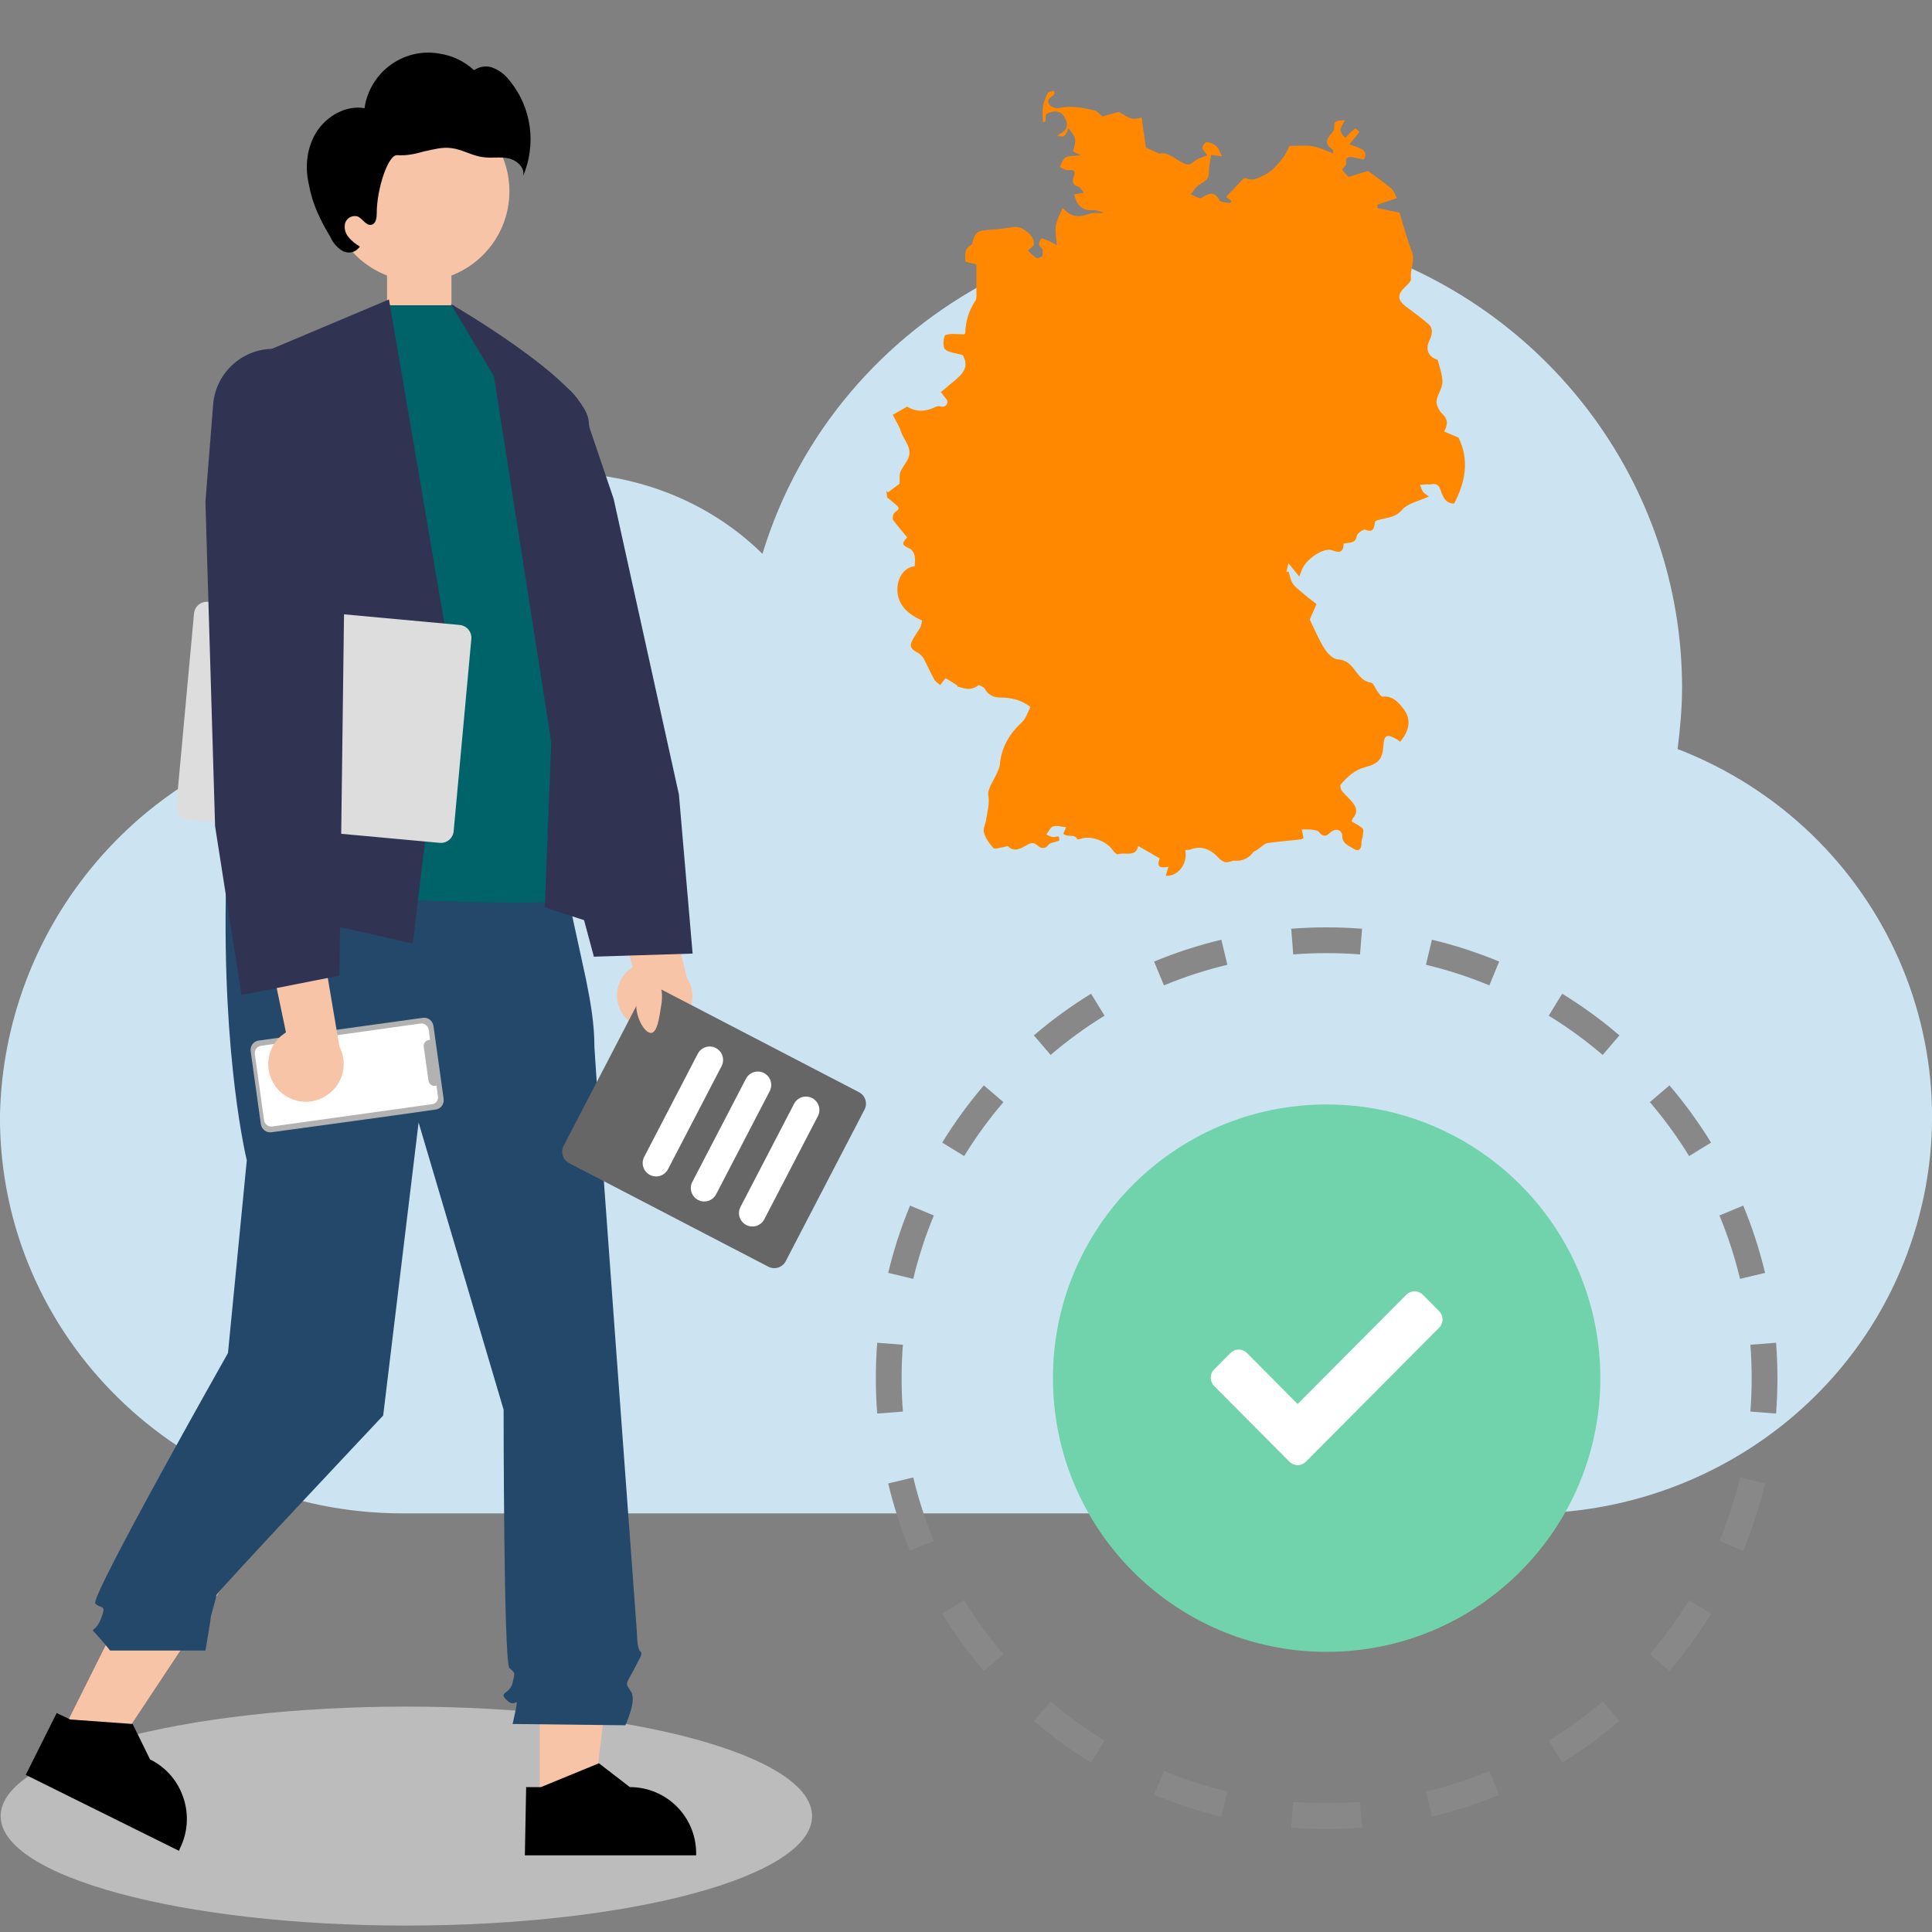 <svg width="300" height="300" viewBox="0 0 300 300" fill="none" xmlns="http://www.w3.org/2000/svg">
<rect x="0" y="0" width="300" height="300" fill="#808080" stroke="none"/>
<g clip-path="url(#clip0_3221_119)">
<path d="M-0.008 173.5C-0.008 207.5 27.892 235 62.592 235H237.292C262.992 235 286.192 219.6 295.592 196.1C308.292 164.5 292.692 128.8 260.492 116.3C260.892 113.2 261.192 109.9 261.192 106.8C261.192 75.2 240.192 47.2 209.392 38C170.892 26.7 129.992 48 118.392 86C110.792 78.5 100.492 74.1 89.592 73.5C64.992 72.1 43.792 90.8 42.392 115.2C17.192 123.8 0.392 147.3 -0.008 173.5Z" fill="#CCE4F1"/>
<path fill-rule="evenodd" clip-rule="evenodd" d="M275.787 219.498L271.799 219.188C271.932 217.477 272 215.747 272 214C272 212.253 271.932 210.523 271.799 208.812L275.787 208.502C275.928 210.316 276 212.15 276 214C276 215.85 275.928 217.684 275.787 219.498ZM274.081 197.652L270.19 198.583C269.379 195.191 268.306 191.902 266.993 188.737L270.688 187.205C272.081 190.563 273.22 194.054 274.081 197.652ZM265.694 177.421L262.285 179.514C260.472 176.561 258.432 173.76 256.189 171.137L259.23 168.538C261.607 171.319 263.77 174.288 265.694 177.421ZM251.462 160.77L248.863 163.811C246.24 161.568 243.439 159.528 240.486 157.715L242.579 154.306C245.712 156.23 248.681 158.393 251.462 160.77ZM232.795 149.312L231.263 153.007C228.098 151.694 224.809 150.621 221.417 149.81L222.348 145.919C225.946 146.78 229.437 147.919 232.795 149.312ZM211.498 144.213L211.188 148.201C209.477 148.068 207.747 148 206 148C204.253 148 202.523 148.068 200.812 148.201L200.502 144.213C202.316 144.072 204.15 144 206 144C207.85 144 209.684 144.072 211.498 144.213ZM189.652 145.919L190.583 149.81C187.191 150.621 183.902 151.694 180.737 153.007L179.205 149.312C182.563 147.919 186.054 146.78 189.652 145.919ZM169.421 154.306C166.288 156.23 163.319 158.393 160.538 160.77L163.137 163.811C165.76 161.568 168.561 159.528 171.514 157.715L169.421 154.306ZM152.77 168.538L155.811 171.137C153.568 173.76 151.528 176.561 149.715 179.514L146.306 177.421C148.23 174.288 150.393 171.319 152.77 168.538ZM141.312 187.205L145.007 188.737C143.694 191.902 142.621 195.191 141.81 198.583L137.919 197.652C138.78 194.054 139.919 190.563 141.312 187.205ZM136.213 208.502C136.072 210.316 136 212.15 136 214C136 215.85 136.072 217.684 136.213 219.498L140.201 219.188C140.068 217.477 140 215.747 140 214C140 212.253 140.068 210.523 140.201 208.812L136.213 208.502ZM137.919 230.348L141.81 229.417C142.621 232.809 143.694 236.098 145.007 239.263L141.312 240.795C139.919 237.437 138.78 233.946 137.919 230.348ZM146.306 250.579L149.715 248.486C151.528 251.439 153.568 254.24 155.811 256.863L152.77 259.462C150.393 256.681 148.23 253.712 146.306 250.579ZM160.538 267.23C163.319 269.607 166.288 271.77 169.421 273.694L171.514 270.285C168.561 268.472 165.76 266.432 163.137 264.189L160.538 267.23ZM179.205 278.688L180.737 274.993C183.902 276.306 187.191 277.379 190.583 278.19L189.652 282.081C186.054 281.22 182.563 280.081 179.205 278.688ZM200.502 283.787L200.812 279.799C202.523 279.932 204.253 280 206 280C207.747 280 209.477 279.932 211.188 279.799L211.498 283.787C209.684 283.928 207.85 284 206 284C204.15 284 202.316 283.928 200.502 283.787ZM222.348 282.081L221.417 278.19C224.809 277.379 228.098 276.306 231.263 274.993L232.795 278.688C229.437 280.081 225.946 281.22 222.348 282.081ZM242.579 273.694L240.486 270.285C243.439 268.472 246.24 266.432 248.863 264.189L251.462 267.23C248.681 269.607 245.712 271.77 242.579 273.694ZM259.23 259.462C261.607 256.681 263.77 253.712 265.694 250.579L262.285 248.486C260.472 251.439 258.432 254.24 256.189 256.863L259.23 259.462ZM270.688 240.795L266.993 239.263C268.306 236.098 269.379 232.809 270.19 229.417L274.081 230.348C273.22 233.946 272.081 237.437 270.688 240.795Z" fill="#888888"/>
<path d="M70.1 42H60.1V48H70.1V42Z" fill="#F7C4A7"/>
<path opacity="0.6" d="M63.1 299C97.9 299 126.1 291.4 126.1 282C126.1 272.6 97.9 265 63.1 265C28.3 265 0.1 272.6 0.1 282C0.1 291.4 28.3 299 63.1 299Z" fill="#E5E5E5"/>
<path d="M97.493 158.412C95.251 156.281 95.226 152.832 97.493 150.766C97.78 150.566 97.967 150.371 98.254 150.171L88.585 117.157L98.795 120.215L106.67 151.822C108.343 154.446 107.459 157.751 104.656 159.283C102.341 160.606 99.317 160.283 97.493 158.412Z" fill="#F7C4A7"/>
<path d="M83.8 280.2H92.1L96 248.4H83.8V280.2Z" fill="#F7C4A7"/>
<path d="M81.7 277.5H84L93 273.8L97.8 277.5C103.5 277.5 108.1 282.1 108.1 287.8V288.1H81.5L81.7 277.5Z" fill="black"/>
<path d="M9.4 269.5L16.8 273.2L34.5 246.5L23.6 241.1L9.4 269.5Z" fill="#F7C4A7"/>
<path d="M8.8 266L10.9 267L20.6 267.7L23.3 273.2C28.4 275.7 30.5 282 27.9 287.1L27.8 287.4L4 275.6L8.8 266Z" fill="black"/>
<path d="M87.5 136L35.1 137.3C34.452 164.58 38.322 180.167 38.322 180.167L35.4 210.1C35.4 210.1 13.9 248.1 14.8 249C15.7 249.9 16.6 249 15.7 251.3C14.8 253.6 13.9 252.7 14.8 253.6C15.6 254.5 16.4 255.4 17.1 256.3H31.9C31.9 256.3 32.7 251.7 32.7 251.3C32.7 250.9 33.6 248.1 33.6 247.7C33.6 247.3 59.5 219.8 59.5 219.8L65 174.3L78.2 218.9C78.2 218.9 78.2 258.1 79.1 259C80 259.9 80 259.5 79.6 261.3C79.2 263.1 77.3 262.7 78.7 264C80.1 265.4 80.5 263.1 80.1 265.4L79.6 267.7L97.1 267.9C97.1 267.9 98.9 264.1 98 262.7C97.1 261.3 97.1 261.7 98.3 259.5C99.4 257.3 99.9 256.8 99.4 256.4C98.9 255.9 98.9 253.5 98.9 253.5C98.9 253.5 92.3 164 92.3 162.6C92.3 159.014 91.731 155.757 91 152.1L87.5 136Z" fill="#23486A"/>
<path d="M107.548 148.07L92.192 148.553L92.168 148.368L71.339 71.005L72.823 64.83C73.528 61.841 75.92 59.404 79.02 58.48C83.856 56.976 89.13 59.454 90.758 64.046C90.758 64.046 90.758 64.046 90.77 64.139L95.294 77.488L105.422 123.376L107.548 148.07Z" fill="#303351"/>
<path d="M57.784 54.6L59.744 47.4L70.484 47.4L80.484 61.5L90.984 105.5C90.984 105.5 94.784 137.7 90.984 139.4C87.184 141.1 56.747 139.4 56.747 139.4L57.784 54.6Z" fill="#006369"/>
<path d="M70 47.2C70 47.2 90.6 59.1 91.4 65.3C92.2 71.5 92.9 143.6 92.9 143.6L84.6 140.9L85.6 115.2L76.7 58.4L70 47.2Z" fill="#303351"/>
<path d="M65.1 43.7C72.832 43.7 79.1 37.432 79.1 29.7C79.1 21.968 72.832 15.7 65.1 15.7C57.368 15.7 51.1 21.968 51.1 29.7C51.1 37.432 57.368 43.7 65.1 43.7Z" fill="#F7C4A7"/>
<path d="M49.2 20.4C50.8 18 53.7 16.3 56.6 16.8C57.4 11.3 62.5 7.4 68.1 8.3C70.2 8.6 72.1 9.5 73.6 10.9C74.5 10.3 75.7 10.1 76.7 10.6C77.7 11 78.5 11.7 79.2 12.6C82.6 16.8 83.3 22.5 81.2 27.4C81.6 26.1 80.3 24.9 79 24.6C77.7 24.3 76.4 24.6 75 24.4C73.3 24.2 71.8 23.2 70.1 23C68.7 22.8 67.3 23.2 65.9 23.5C64.5 23.9 63.1 24.2 61.7 24.1C60.3 23.9 58.5 29.3 58.5 33.1C58.5 33.8 58.4 34.7 57.7 34.9C56.8 35.1 56.3 33.9 55.5 33.6C54.7 33.4 53.9 33.8 53.6 34.6C53.4 35.4 53.6 36.2 54.1 36.8C54.6 37.4 55.2 37.9 55.9 38.3L55.6 38.6C55 39.3 53.9 39.4 53.1 38.9C52.3 38.4 51.7 37.7 51.3 36.8C49.8 34.3 48.5 31.7 48 28.8C47.3 26 47.6 22.9 49.2 20.4Z" fill="black"/>
<path d="M206 256.5C229.472 256.5 248.5 237.472 248.5 214C248.5 190.528 229.472 171.5 206 171.5C182.528 171.5 163.5 190.528 163.5 214C163.5 237.472 182.528 256.5 206 256.5Z" fill="#70D3AB"/>
<path d="M200.227 226.977L188.527 215.209C187.824 214.502 187.824 213.356 188.527 212.649L191.073 210.089C191.776 209.382 192.915 209.382 193.618 210.089L201.5 218.016L218.382 201.037C219.085 200.33 220.224 200.33 220.927 201.037L223.473 203.597C224.176 204.304 224.176 205.45 223.473 206.158L202.773 226.977C202.07 227.684 200.93 227.684 200.227 226.977V226.977Z" fill="white"/>
<path d="M122.006 195.841L134.242 172.297C134.752 171.317 134.37 170.109 133.39 169.6L102.456 153.523C101.476 153.013 100.269 153.395 99.759 154.375L87.523 177.919C87.013 178.899 87.395 180.107 88.375 180.616L119.308 196.693C120.289 197.203 121.496 196.821 122.006 195.841Z" fill="#666666"/>
<path d="M118.679 189.327L127 173.318C127.53 172.297 127.133 171.04 126.113 170.51C125.092 169.98 123.836 170.377 123.305 171.397L114.984 187.407C114.454 188.427 114.851 189.684 115.872 190.215C116.892 190.745 118.149 190.348 118.679 189.327Z" fill="white"/>
<path d="M111.202 185.441L119.523 169.432C120.054 168.411 119.656 167.154 118.636 166.624C117.616 166.094 116.359 166.491 115.829 167.511L107.508 183.521C106.978 184.541 107.375 185.798 108.395 186.329C109.415 186.859 110.672 186.462 111.202 185.441Z" fill="white"/>
<path d="M103.726 181.556L112.047 165.546C112.577 164.526 112.18 163.269 111.16 162.738C110.139 162.208 108.882 162.605 108.352 163.626L100.031 179.636C99.501 180.656 99.898 181.913 100.919 182.443C101.939 182.973 103.196 182.576 103.726 181.556Z" fill="white"/>
<path d="M98.847 155.366C98.504 157.538 99.905 160.217 100.968 160.385C102.031 160.553 102.354 158.146 102.697 155.973C103.04 153.8 102.456 151.903 101.393 151.735C98.857 150.73 99.19 153.193 98.847 155.366Z" fill="#F7C4A7"/>
<path d="M60.4 46.5L69.593 100.247L64.104 146.512L41.9 141.493V54.3L60.4 46.5Z" fill="#303351"/>
<path d="M70.444 129.069L73.189 99.218C73.29 98.118 72.48 97.145 71.38 97.044L32.302 93.451C31.202 93.35 30.228 94.16 30.127 95.26L27.383 125.111C27.282 126.211 28.091 127.184 29.191 127.285L68.27 130.878C69.37 130.979 70.343 130.169 70.444 129.069Z" fill="#DDDDDD"/>
<path d="M67.656 172.286C68.465 172.173 69.003 171.444 68.887 170.609L67.31 159.321C67.196 158.501 66.462 157.935 65.667 158.046C57.169 159.233 48.661 160.39 40.158 161.578C39.349 161.691 38.81 162.42 38.927 163.255L40.503 174.542C40.618 175.362 41.352 175.929 42.147 175.818C50.652 174.63 59.159 173.523 67.656 172.286Z" fill="#B2B2B2"/>
<path d="M68.007 170.215L67.778 168.575L67.582 168.602C67.066 168.674 66.603 168.313 66.53 167.791L65.799 162.558C65.725 162.021 66.073 161.562 66.589 161.49L66.784 161.463L66.57 159.927C66.481 159.286 65.921 158.847 65.279 158.936L40.542 162.391C39.9 162.48 39.483 163.056 39.572 163.697L41.001 173.926C41.09 174.567 41.65 175.006 42.291 174.916L67.043 171.46C67.679 171.432 68.098 170.871 68.007 170.215Z" fill="white"/>
<path d="M43.1 169.1C41 166.7 41.2 163 43.6 160.9C43.9 160.7 44.1 160.5 44.4 160.3L36.9 124.4L46.9 128.2L52.7 162.5C54.2 165.4 53.1 168.9 50.2 170.4C47.8 171.7 44.9 171.1 43.1 169.1Z" fill="#F7C4A7"/>
<path d="M37.5 154.5L33.4 128.3L31.9 77.9L33.1 62.8C33.5 57.7 38 53.8 43.1 54.2C43.1 54.2 43.1 54.2 43.2 54.2C46.5 54.5 49.3 56.4 50.8 59.4L53.8 65.5L52.7 151.5L37.5 154.5Z" fill="#303351"/>
<path d="M191.218 31.205C190.97 31.012 190.722 30.819 190.391 30.598C191.246 29.661 192.128 28.723 193.011 27.813C193.121 27.703 193.369 27.62 193.48 27.675C194.61 28.227 195.631 27.51 196.486 27.096C197.533 26.6 198.361 25.552 199.133 24.614C199.684 23.952 199.988 23.097 200.236 22.656C201.615 22.656 202.773 22.518 203.848 22.711C204.896 22.877 205.889 23.401 206.992 23.814C207.02 23.456 207.047 23.346 207.02 23.318C205.806 22.463 205.751 21.801 206.799 20.671C206.965 20.505 207.13 20.257 207.158 20.036C207.185 18.795 207.213 18.74 208.84 18.657C208.564 19.237 208.123 19.761 208.15 20.229C208.178 20.698 208.702 21.167 208.867 21.415C209.446 20.836 209.915 20.34 210.439 19.926C210.467 19.898 211.101 20.45 211.074 20.478C210.632 21.112 210.136 21.691 209.529 22.408C210.026 22.601 210.743 22.794 211.377 23.125C212.287 23.594 212.011 24.311 211.79 24.779C211.073 24.642 210.522 24.476 209.97 24.393C209.226 24.283 208.923 24.559 209.033 25.386C209.06 25.662 208.647 26.02 208.399 26.351C208.647 26.655 209.005 27.041 209.391 27.482C210.439 27.151 211.515 26.82 212.425 26.544C213.666 27.482 214.879 28.282 216.01 29.247C216.451 29.605 216.644 30.267 216.92 30.764C215.706 31.177 214.796 31.481 213.886 31.784C213.886 31.949 213.886 32.142 213.886 32.308C214.934 32.529 215.982 32.749 217.333 33.025C217.857 34.735 218.381 36.913 219.209 38.981C219.815 40.498 218.905 41.849 219.098 43.283C219.153 43.669 218.574 44.193 218.188 44.552C216.947 45.71 216.975 46.62 218.326 47.613C219.512 48.495 220.698 49.35 221.801 50.315C222.656 51.06 222.352 52.08 221.939 52.908C221.387 54.066 221.663 55.196 222.849 55.72C222.987 55.776 223.235 55.831 223.262 55.941C223.538 57.072 224.007 58.23 223.979 59.388C223.952 60.353 223.18 61.291 223.069 62.256C223.014 62.863 223.428 63.745 223.897 64.186C224.807 65.014 224.889 65.841 224.255 66.999C225.082 67.358 225.827 67.689 226.489 67.964C228.171 71.439 227.564 74.831 225.799 78.195C224.503 78.195 224.062 77.23 223.731 76.182C223.483 75.41 223.069 74.996 222.187 75.217C221.966 75.272 221.746 75.189 221.497 75.217C221.167 75.245 220.836 75.272 220.505 75.3C220.643 75.658 220.753 76.044 220.946 76.348C221.111 76.596 221.442 76.761 221.883 77.092C220.339 77.809 218.574 78.14 217.664 79.216C216.478 80.567 214.962 80.346 213.583 80.898C213.307 81.56 213.555 82.883 211.984 82.249C211.708 82.139 210.77 82.8 210.687 83.187C210.494 84.483 209.474 84.179 208.647 84.427C208.592 85.668 208.15 85.944 206.854 85.448C205.531 84.951 202.856 86.799 202.166 88.426C202.028 88.757 201.918 89.115 201.753 89.529C201.201 88.84 200.677 88.233 200.07 87.461C199.933 88.068 199.822 88.454 199.74 88.84C199.85 88.812 199.988 88.785 200.098 88.757C200.291 89.364 200.374 90.026 200.705 90.549C201.036 91.101 201.587 91.515 202.084 91.928C202.856 92.59 203.683 93.224 204.428 93.804C203.959 94.907 203.573 95.734 203.38 96.203C204.207 97.912 204.841 99.429 205.724 100.808C206.165 101.497 206.992 102.325 207.709 102.38C208.84 102.463 209.474 102.931 210.108 103.704C210.88 104.641 211.432 105.772 212.866 105.992C213.28 106.048 213.555 106.902 213.914 107.399C214.134 107.702 214.465 108.198 214.686 108.171C216.258 108.005 217.195 109.109 217.94 110.074C219.181 111.673 218.878 113.438 217.416 115.175C217.195 115.01 216.975 114.844 216.727 114.707C215.348 113.934 214.907 114.183 214.824 115.727C214.686 117.85 214.107 118.567 212.011 119.119C210.384 119.532 209.226 120.608 208.178 121.821C208.04 121.987 208.178 122.566 208.371 122.814C208.867 123.448 209.529 123.972 210.026 124.607C210.605 125.324 210.88 126.123 210.136 126.978C209.97 127.171 209.915 127.502 209.888 127.557C210.55 127.943 211.156 128.219 211.597 128.66C211.79 128.853 211.653 129.405 211.625 129.791C211.597 130.149 211.377 130.48 211.404 130.839C211.46 131.887 210.936 132.328 210.108 131.749C209.419 131.28 208.454 131.059 208.426 129.818C208.399 128.826 207.351 128.522 206.551 129.295C205.862 129.956 205.42 129.929 204.814 129.212C204.593 128.936 204.069 128.881 203.683 128.826C203.214 128.771 202.745 128.798 202.139 128.798C202.221 129.212 202.304 129.653 202.414 130.149C202.277 130.205 202.139 130.315 202.001 130.342C200.291 130.535 198.581 130.673 196.899 130.894C196.596 130.922 196.292 131.142 196.044 131.335C195.575 131.666 195.162 132.052 194.61 132.3C194.059 133.183 192.928 133.762 191.742 133.652C191.549 133.624 191.329 133.679 191.136 133.762C190.308 134.038 189.84 133.872 189.15 133.128C188.102 131.997 186.641 131.225 184.903 131.887C184.655 131.997 184.352 131.969 184.049 131.997C184.462 134.12 182.945 136.106 181.015 135.996C181.153 135.554 181.263 135.141 181.429 134.589C180.326 134.81 179.498 134.755 180.077 133.293C178.974 132.659 177.899 132.025 176.741 131.363C176.382 133.21 174.672 132.245 173.569 132.659C173.404 132.714 172.963 132.3 172.77 131.997C171.832 130.618 169.433 129.708 167.889 130.232C167.696 130.287 167.337 130.398 167.31 130.342C166.841 129.377 165.765 130.122 165.103 129.46C165.214 129.184 165.379 128.881 165.545 128.467C164.855 128.384 164.138 128.136 163.532 128.329C163.09 128.467 162.815 129.157 162.456 129.57C162.759 129.708 163.063 129.901 163.366 129.956C163.697 130.012 164.056 129.874 164.386 129.874C164.414 129.874 164.552 130.453 164.469 130.508C164.166 130.673 163.807 130.729 163.476 130.839C163.256 130.922 162.98 130.977 162.842 131.142C162.318 131.887 161.601 131.776 161.132 131.308C160.471 130.673 159.947 130.922 159.34 131.28C158.43 131.804 157.52 132.356 156.527 131.418C156.417 131.308 156.003 131.528 155.755 131.556C155.231 131.611 154.459 131.914 154.238 131.666C153.604 130.977 153.025 130.122 152.777 129.267C152.611 128.688 153.052 127.916 153.135 127.226C153.301 126.013 153.687 124.882 153.466 123.531C153.301 122.428 154.376 121.132 154.873 119.891C155.038 119.505 155.231 119.119 155.259 118.733C155.479 116.03 156.748 113.934 158.706 112.114C159.34 111.535 159.588 110.57 160.002 109.77C158.568 108.667 156.968 108.309 155.231 108.309C154.266 108.309 153.439 107.895 152.915 106.958C152.749 106.654 152.032 106.323 151.922 106.406C150.929 107.206 149.936 107.013 148.888 106.654C148.806 106.627 148.668 106.709 148.668 106.461C148.061 106.075 147.482 105.661 146.848 105.331C146.765 105.303 146.407 105.854 145.993 106.378C145.745 106.158 145.303 105.91 145.083 105.524C144.476 104.476 144.007 103.345 143.428 102.27C143.208 101.883 142.849 101.553 142.463 101.332C141.36 100.753 141.167 100.284 141.774 99.236C142.132 98.602 142.573 97.995 142.932 97.361C143.07 97.085 143.097 96.727 143.18 96.341C141.002 95.431 139.319 93.859 139.347 91.542C139.347 89.97 140.119 88.206 142.049 87.902C142.049 87.296 142.132 86.772 142.022 86.275C141.939 85.889 141.663 85.393 141.332 85.227C140.009 84.593 139.954 84.483 140.864 83.435C140.147 82.552 139.375 81.698 138.713 80.787C138.547 80.567 138.63 79.988 138.823 79.712C139.099 79.298 140.009 79.133 139.182 78.416C138.795 78.085 138.382 77.754 137.748 77.23C137.748 77.12 137.692 76.678 137.637 76.237C137.72 76.32 137.803 76.375 137.885 76.458C138.602 75.906 139.319 75.382 139.678 75.107C139.733 74.252 139.623 73.7 139.816 73.287C140.119 72.542 140.698 71.908 141.029 71.163C141.719 69.536 140.34 68.378 139.898 66.999C139.623 66.117 139.071 65.317 138.63 64.407C139.457 63.938 140.119 63.552 140.864 63.139C142.077 63.911 143.483 63.993 144.945 63.331C145.248 63.194 145.607 63.001 145.883 63.083C146.544 63.276 147.041 63.056 147.124 62.449C147.151 62.09 146.682 61.705 146.434 61.318C146.379 61.208 146.269 61.125 146.076 60.905C146.875 60.243 147.647 59.581 148.447 58.919C150.047 57.568 150.267 56.52 149.495 55.141C148.309 54.783 147.234 54.755 146.71 54.204C146.351 53.818 146.517 52.135 146.82 52.025C147.675 51.722 148.695 51.915 149.716 51.915C149.743 51.887 149.881 51.804 149.881 51.694C149.936 49.847 150.46 48.192 151.481 46.648C151.591 46.482 151.619 46.234 151.619 46.041C151.619 44.442 151.619 42.842 151.619 41.077C151.756 41.16 151.674 41.077 151.563 41.05C150.984 40.884 149.854 40.691 149.881 40.553C149.936 39.671 149.661 38.595 150.764 38.071C150.846 38.016 150.957 37.906 150.957 37.823C151.37 36.114 151.756 35.81 153.439 35.7C154.79 35.617 156.113 35.452 157.465 35.259C158.733 35.066 160.691 36.61 160.553 37.906C160.526 38.264 159.974 38.54 159.616 38.899C160.029 39.285 160.443 39.754 160.939 40.057C161.132 40.167 161.767 39.974 161.822 39.781C161.932 39.367 161.987 38.651 161.767 38.513C161.022 38.016 161.408 37.52 161.656 37.051C161.712 36.968 162.346 37.189 162.677 37.327C163.146 37.52 163.587 37.796 164.111 38.071C164.028 36.941 163.807 35.976 163.945 35.066C164.083 34.183 164.579 33.356 164.993 32.28C166.427 33.88 167.751 33.742 169.24 33.163C169.847 32.942 170.646 33.19 171.446 33.025C170.867 32.887 170.26 32.584 169.681 32.639C167.971 32.749 167.199 31.839 166.813 30.184C167.227 30.129 167.64 30.047 168.33 29.936C167.944 29.523 167.723 29.054 167.392 28.971C166.482 28.695 166.482 28.116 166.73 27.427C167.061 26.517 166.786 26.324 165.848 26.434C165.434 26.489 164.993 26.103 164.552 25.938C164.855 25.414 165.021 24.697 165.462 24.449C166.013 24.145 166.786 24.228 167.833 24.118C167.227 23.814 166.923 23.649 166.62 23.511C167.172 21.581 167.144 21.47 165.903 19.898C165.627 20.616 165.49 21.553 164.193 21.029C165.131 20.505 166.013 19.954 165.572 18.768C165.021 17.251 163.945 16.948 162.429 17.72C162.429 17.747 162.401 17.996 162.373 18.216C162.346 18.437 162.346 18.685 162.318 18.906C162.18 18.906 162.042 18.933 161.932 18.933C161.932 18.134 161.849 17.334 161.96 16.562C162.07 15.817 162.346 15.1 162.704 14.438C162.815 14.218 163.311 14.19 163.642 14.08C163.697 14.218 163.725 14.328 163.78 14.466C163.697 14.604 163.642 14.769 163.504 14.852C162.925 15.183 162.511 15.679 162.925 16.231C163.201 16.589 163.918 16.865 164.359 16.782C166.289 16.369 168.137 16.7 169.984 17.168C170.426 17.279 170.757 17.747 171.198 18.078C171.915 17.885 172.742 17.637 173.68 17.389C174.645 17.747 175.527 18.933 177.265 18.216C177.485 19.816 177.706 21.332 177.927 22.904C178.313 23.097 179.002 23.401 180.022 23.869C181.181 23.511 182.339 24.587 183.552 25.221C184.297 25.634 184.683 25.717 185.372 25.11C185.924 24.614 186.779 24.421 187.468 24.118C187.165 23.677 186.751 23.346 186.723 22.959C186.696 22.656 187.192 22.022 187.385 22.049C187.937 22.132 188.516 22.38 188.902 22.739C189.26 23.07 189.426 23.649 189.757 24.283C189.205 24.2 188.819 24.145 188.075 24.062C187.937 24.973 187.689 25.883 187.716 26.793C187.744 28.282 186.31 28.337 185.676 29.164C185.427 29.495 185.152 29.826 184.876 30.157C185.455 30.378 186.227 30.929 186.558 30.736C187.689 30.047 188.543 29.55 189.371 31.122C189.564 31.453 190.474 31.425 191.053 31.536C191.108 31.37 191.163 31.288 191.218 31.205Z" fill="#FF8800"/>
</g>
<defs>
<clipPath id="clip0_3221_119">
<rect width="300" height="300" fill="white"/>
</clipPath>
</defs>
</svg>
